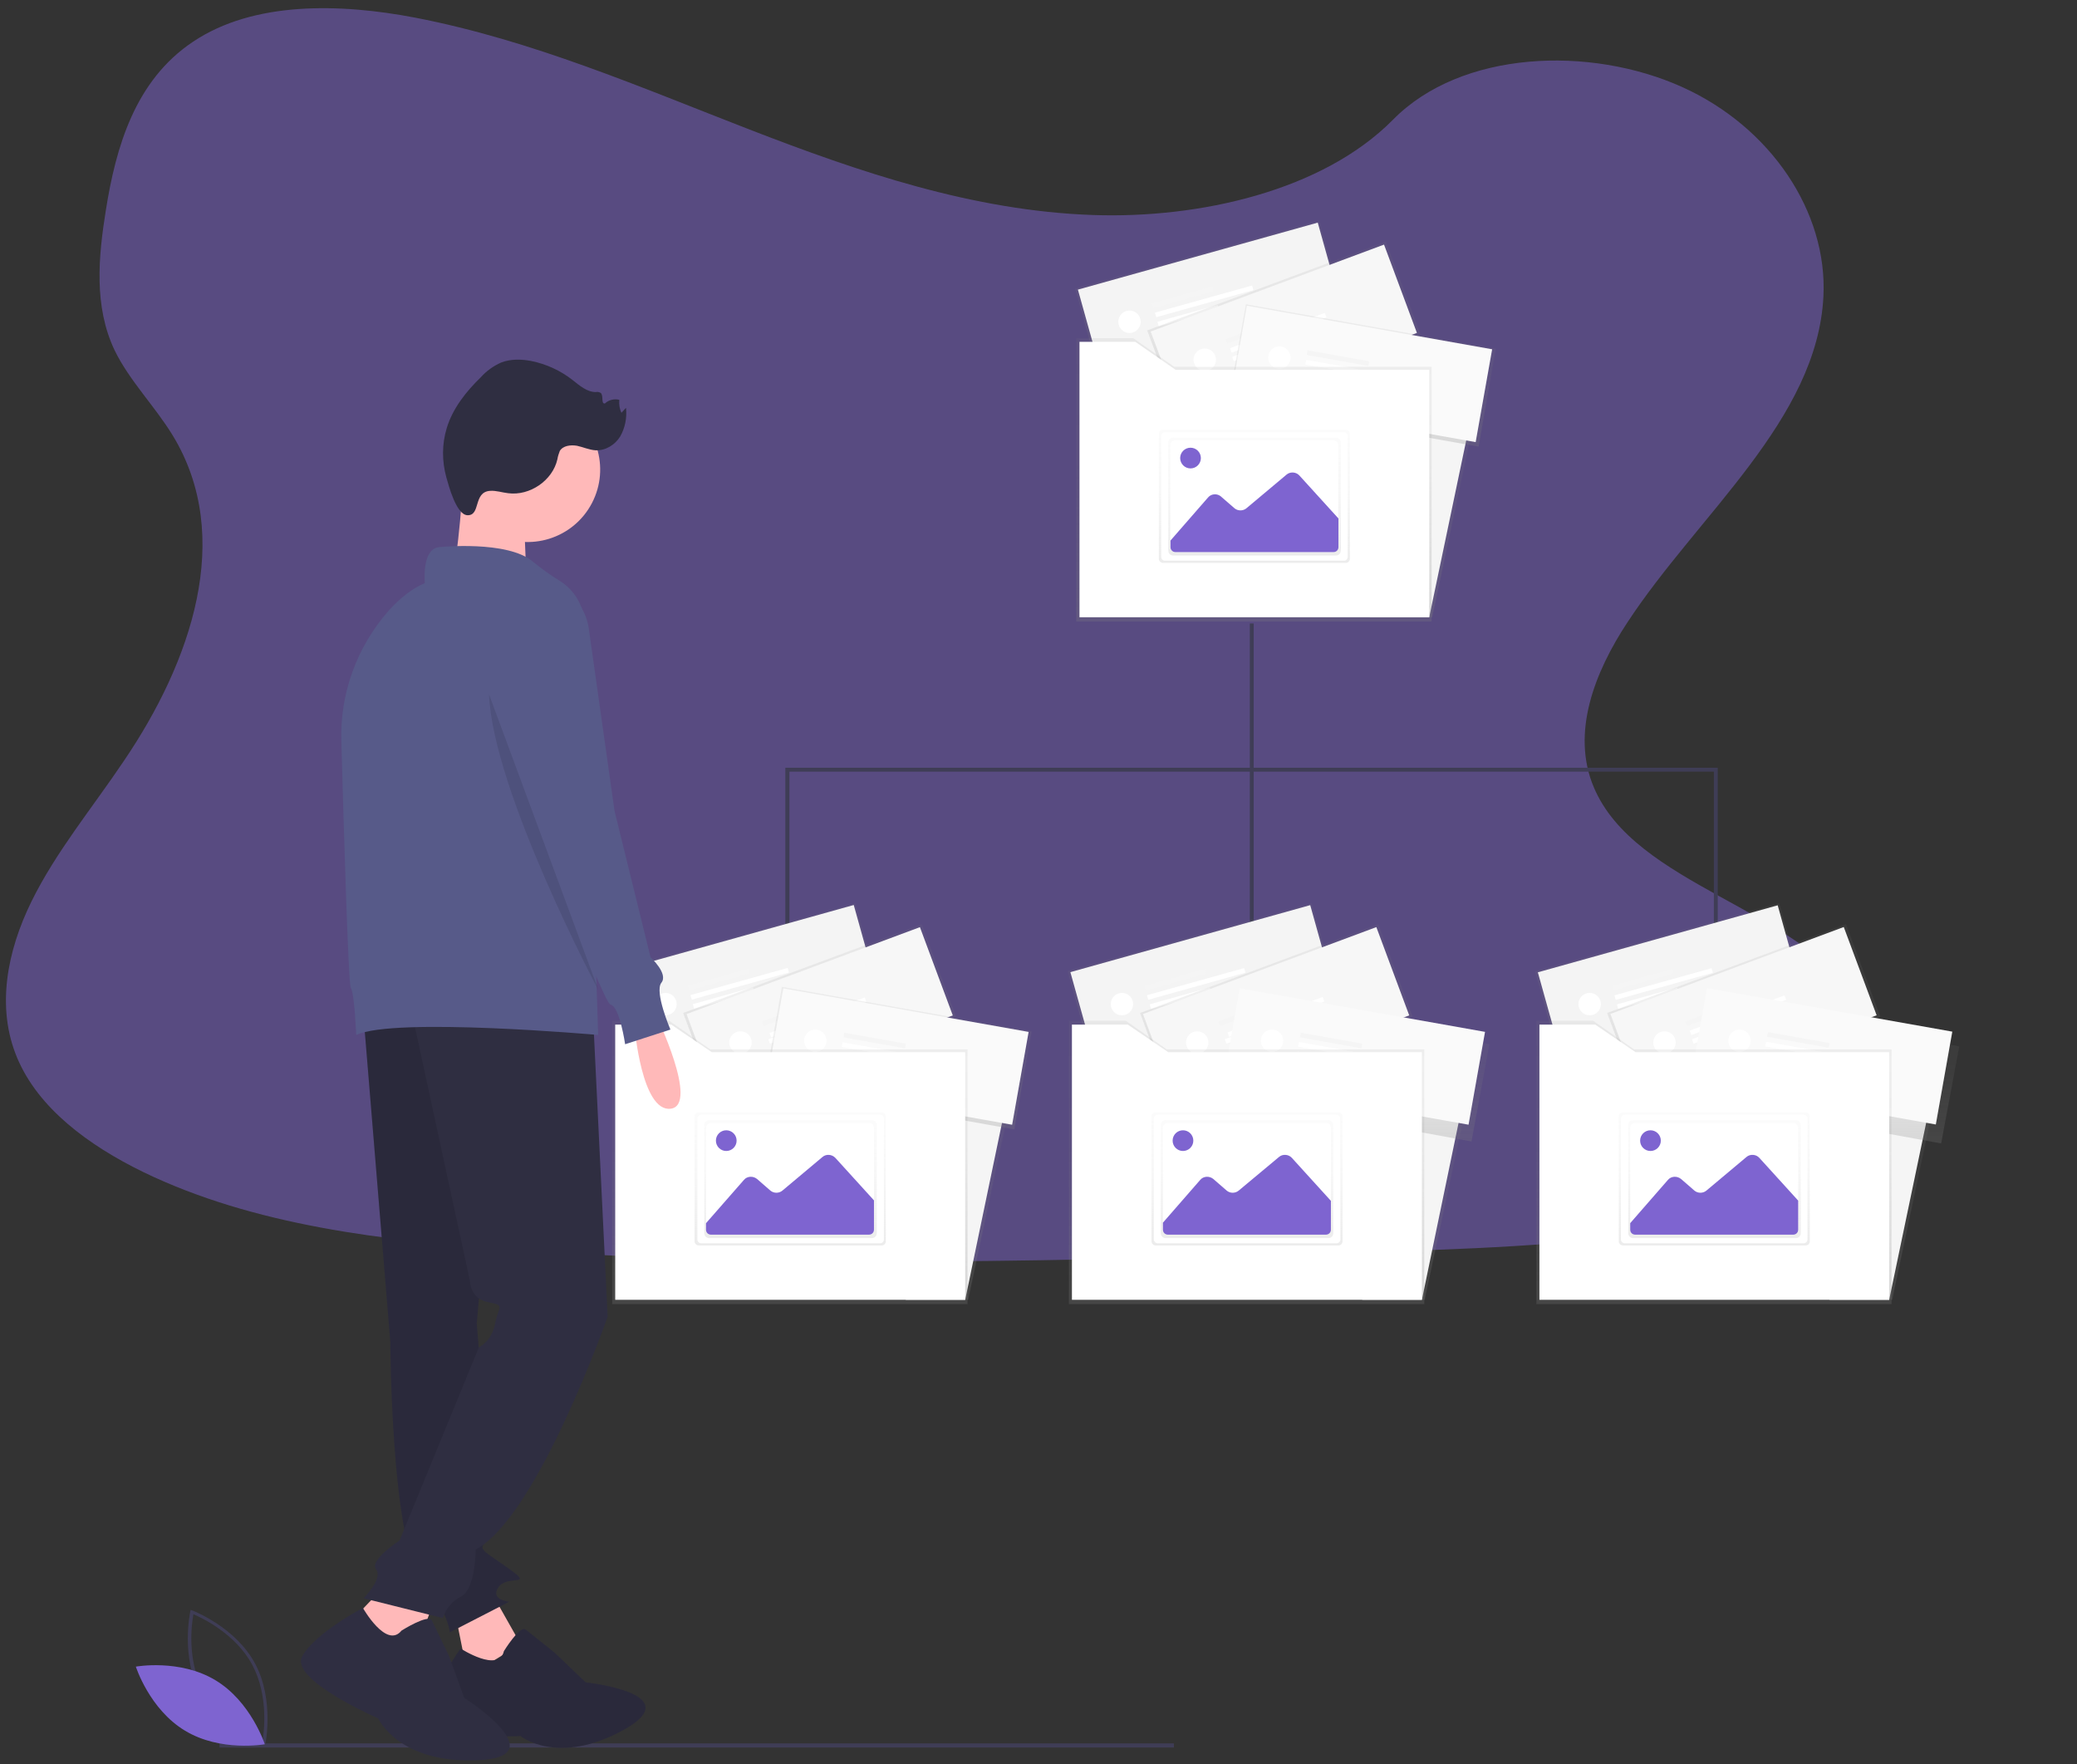 <?xml version="1.0" encoding="utf-8"?>
<!-- Generator: Adobe Illustrator 23.0.6, SVG Export Plug-In . SVG Version: 6.00 Build 0)  -->
<svg version="1.1" id="b7479f35-b76c-414d-9259-8a40bcbac55e"
	 xmlns="http://www.w3.org/2000/svg" xmlns:xlink="http://www.w3.org/1999/xlink" x="0px" y="0px" viewBox="0 0 963.2 818.1"
	 style="enable-background:new 0 0 963.2 818.1;" xml:space="preserve">
<rect x="0" y="0" width="963.2" height="818.1" fill="#333333" stroke="none"/>
<style type="text/css">
	.st0{opacity:0.5;fill:#7E64D0;enable-background:new    ;}
	.st1{fill:#3F3D56;}
	.st2{fill:url(#SVGID_1_);}
	.st3{fill:#F5F5F5;}
	.st4{fill:url(#SVGID_2_);}
	.st5{fill:#F4F4F4;}
	.st6{fill:#FFFFFF;}
	.st7{fill:url(#SVGID_3_);}
	.st8{fill:#F7F7F7;}
	.st9{fill:url(#SVGID_4_);}
	.st10{fill:#FAFAFA;}
	.st11{fill:url(#SVGID_5_);}
	.st12{fill:url(#SVGID_6_);}
	.st13{fill:url(#SVGID_7_);}
	.st14{clip-path:url(#SVGID_9_);}
	.st15{fill:#7E64D0;}
	.st16{fill:#FFB9B9;}
	.st17{fill:#2F2E41;}
	.st18{opacity:0.1;enable-background:new    ;}
	.st19{fill:#575A89;}
	.st20{fill:url(#SVGID_10_);}
	.st21{fill:url(#SVGID_11_);}
	.st22{fill:url(#SVGID_12_);}
	.st23{fill:url(#SVGID_13_);}
	.st24{fill:url(#SVGID_14_);}
	.st25{fill:url(#SVGID_15_);}
	.st26{fill:url(#SVGID_16_);}
	.st27{clip-path:url(#SVGID_18_);}
	.st28{fill:url(#SVGID_19_);}
	.st29{fill:url(#SVGID_20_);}
	.st30{fill:url(#SVGID_21_);}
	.st31{fill:url(#SVGID_22_);}
	.st32{fill:url(#SVGID_23_);}
	.st33{fill:url(#SVGID_24_);}
	.st34{fill:url(#SVGID_25_);}
	.st35{clip-path:url(#SVGID_27_);}
	.st36{fill:url(#SVGID_28_);}
	.st37{fill:url(#SVGID_29_);}
	.st38{fill:url(#SVGID_30_);}
	.st39{fill:url(#SVGID_31_);}
	.st40{fill:url(#SVGID_32_);}
	.st41{fill:url(#SVGID_33_);}
	.st42{fill:url(#SVGID_34_);}
	.st43{clip-path:url(#SVGID_36_);}
	.st44{fill:#E6E6E6;}
</style>
<title>content</title>
<path class="st0" d="M506.9,99.7c-55.7-1.9-108.6-20-159.2-39.6S246.9,18.7,192.6,8.2c-34.9-6.7-74.9-7.7-103,11.1
	c-27.1,18-35.9,49.2-40.5,78.1c-3.5,21.8-5.6,44.6,4,64.9c6.8,14.1,18.7,26,27,39.6c28.7,47.1,8.5,105.1-22.7,151
	C42.9,374.5,25.9,395,14.6,418C3.3,441-1.9,467.2,8,490.6c9.8,23.3,33.1,40.5,58.3,52.8c51.4,24.9,111.7,31.9,170.8,36.1
	c130.6,9,261.8,5,392.6,1.2c48.4-1.4,97-2.9,144.7-10.4c26.5-4.1,53.8-10.7,73-26.8c24.4-20.3,30.4-54.5,14-79.8
	C834,421.2,758.2,410.5,739.1,365c-10.6-25.1,0.3-53.2,15.6-76.4c32.8-50,88-93.9,90.9-151.1c2-39.3-24.5-78.6-65.4-97.1
	c-43-19.4-102.6-17-134.2,15.1C613.3,88.6,556,101.4,506.9,99.7z"/>
<polygon class="st1" points="796.6,444.4 794.8,444.4 794.8,357.8 366.1,357.8 366.1,444.4 364.2,444.4 364.2,356 796.6,356 "/>
<linearGradient id="SVGID_1_" gradientUnits="userSpaceOnUse" x1="447.112" y1="487.211" x2="447.112" y2="601.979" gradientTransform="matrix(1 0 0 -1 0 1089.894)">
	<stop  offset="0" style="stop-color:#808080;stop-opacity:0.25"/>
	<stop  offset="0.54" style="stop-color:#808080;stop-opacity:0.12"/>
	<stop  offset="1" style="stop-color:#808080;stop-opacity:0.1"/>
</linearGradient>
<polygon class="st2" points="449,602.7 420.8,602.7 420.8,487.9 473.5,487.9 "/>
<polygon class="st3" points="447.6,602.7 420,602.7 420,487.9 471.5,487.9 "/>
<linearGradient id="SVGID_2_" gradientUnits="userSpaceOnUse" x1="524.425" y1="487.695" x2="535.585" y2="560.603" gradientTransform="matrix(1.008 -0.147 -0.149 -1.017 -109.679 1067.047)">
	<stop  offset="0" style="stop-color:#808080;stop-opacity:0.25"/>
	<stop  offset="0.54" style="stop-color:#808080;stop-opacity:0.12"/>
	<stop  offset="1" style="stop-color:#808080;stop-opacity:0.1"/>
</linearGradient>
<polygon class="st4" points="283.4,450.4 396.6,418.8 408.8,462.3 295.5,493.9 "/>
<rect x="288.6" y="434.3" transform="matrix(0.963 -0.269 0.269 0.963 -110.055 110.111)" class="st5" width="115.5" height="43.7"/>
<rect x="318.9" y="453.1" transform="matrix(0.963 -0.269 0.269 0.963 -109.989 106.563)" class="st3" width="29" height="2.2"/>
<rect x="321.2" y="461.6" transform="matrix(0.963 -0.269 0.269 0.963 -112.21 107.503)" class="st6" width="29" height="2.2"/>
<rect x="319.8" y="455" transform="matrix(0.963 -0.269 0.269 0.963 -110.144 109.266)" class="st6" width="46.8" height="2.2"/>
<circle class="st6" cx="308.6" cy="465.6" r="5.2"/>
<linearGradient id="SVGID_3_" gradientUnits="userSpaceOnUse" x1="613.023" y1="474.4" x2="613.023" y2="558.511" gradientTransform="matrix(1.003 4.084946e-05 4.084946e-05 -1.003 -234.779 987.782)">
	<stop  offset="0" style="stop-color:#808080;stop-opacity:0.25"/>
	<stop  offset="0.54" style="stop-color:#808080;stop-opacity:0.12"/>
	<stop  offset="1" style="stop-color:#808080;stop-opacity:0.1"/>
</linearGradient>
<polygon class="st7" points="316.8,469.7 427.5,428.5 443.4,471.4 332.9,512.6 "/>
<rect x="322.4" y="448.8" transform="matrix(0.937 -0.349 0.349 0.937 -140.335 162.212)" class="st8" width="115.5" height="43.7"/>
<rect x="352.8" y="468.7" transform="matrix(0.937 -0.349 0.349 0.937 -140.828 157.658)" class="st3" width="29" height="2.2"/>
<rect x="355.8" y="476.9" transform="matrix(0.937 -0.349 0.349 0.937 -143.52 159.23)" class="st6" width="29" height="2.2"/>
<rect x="355.8" y="470.8" transform="matrix(0.937 -0.349 0.349 0.937 -140.807 161.99)" class="st6" width="47.1" height="2.2"/>
<circle class="st6" cx="343.4" cy="483.4" r="5.2"/>
<linearGradient id="SVGID_4_" gradientUnits="userSpaceOnUse" x1="682.013" y1="464.228" x2="686.203" y2="528.367" gradientTransform="matrix(1.02 -8.235779e-02 -6.725177e-02 -1.048 -248.088 1067.097)">
	<stop  offset="0" style="stop-color:#808080;stop-opacity:0.25"/>
	<stop  offset="0.54" style="stop-color:#808080;stop-opacity:0.12"/>
	<stop  offset="1" style="stop-color:#808080;stop-opacity:0.1"/>
</linearGradient>
<polygon class="st9" points="354.6,503 362.6,457.6 478.5,478.2 470.4,523.7 "/>
<rect x="394.4" y="432.6" transform="matrix(0.175 -0.985 0.985 0.175 -139.525 814.1)" class="st10" width="43.7" height="115.5"/>
<rect x="404.5" y="468.4" transform="matrix(0.175 -0.985 0.985 0.175 -140.988 797.496)" class="st3" width="2.2" height="29"/>
<rect x="402.4" y="481.8" transform="matrix(0.181 -0.984 0.984 0.181 -157.504 803.392)" class="st6" width="2.2" height="28.9"/>
<rect x="412.4" y="465.5" transform="matrix(0.175 -0.985 0.985 0.175 -140.332 810.241)" class="st6" width="2.2" height="46.8"/>
<circle class="st6" cx="378.1" cy="482.6" r="5.2"/>
<linearGradient id="SVGID_5_" gradientUnits="userSpaceOnUse" x1="366.301" y1="485.196" x2="366.301" y2="616.59" gradientTransform="matrix(1 0 0 -1 0 1089.894)">
	<stop  offset="0" style="stop-color:#808080;stop-opacity:0.25"/>
	<stop  offset="0.54" style="stop-color:#808080;stop-opacity:0.12"/>
	<stop  offset="1" style="stop-color:#808080;stop-opacity:0.1"/>
</linearGradient>
<polygon class="st11" points="329.4,486.6 310.3,473.3 283.9,473.3 283.9,486.6 283.9,493.2 283.9,604.7 448.7,604.7 448.7,486.6 
	"/>
<polygon class="st6" points="330.1,487.9 311.3,475.1 285.3,475.1 285.3,487.9 285.3,494.3 285.3,602.7 447.6,602.7 447.6,487.9 "/>
<linearGradient id="SVGID_6_" gradientUnits="userSpaceOnUse" x1="601.712" y1="409.952" x2="601.712" y2="471.796" gradientTransform="matrix(1 0 0 -1 -235.26 987.444)">
	<stop  offset="0" style="stop-color:#B3B3B3;stop-opacity:0.25"/>
	<stop  offset="0.54" style="stop-color:#B3B3B3;stop-opacity:0.1"/>
	<stop  offset="1" style="stop-color:#B3B3B3;stop-opacity:5.000000e-02"/>
</linearGradient>
<path class="st12" d="M410.8,575.6c0,1-0.8,1.9-1.9,1.9l0,0H324c-1,0-1.9-0.9-1.9-1.9v-57.9c0-1,0.8-1.9,1.9-1.9h84.8
	c1,0,1.9,0.9,1.9,1.9l0,0"/>
<path class="st6" d="M409.9,574.7c0,1-0.8,1.8-1.8,1.8h-82.9c-1,0-1.8-0.8-1.8-1.8v-56c0-1,0.8-1.8,1.8-1.8h82.9
	c1,0,1.8,0.8,1.8,1.8"/>
<linearGradient id="SVGID_7_" gradientUnits="userSpaceOnUse" x1="366.553" y1="515.76" x2="366.553" y2="570.551" gradientTransform="matrix(1 0 0 -1 0 1089.894)">
	<stop  offset="0" style="stop-color:#B3B3B3;stop-opacity:0.25"/>
	<stop  offset="0.54" style="stop-color:#B3B3B3;stop-opacity:0.1"/>
	<stop  offset="1" style="stop-color:#B3B3B3;stop-opacity:5.000000e-02"/>
</linearGradient>
<path class="st13" d="M328.9,519.4h75.4c1.3,0,2.3,1,2.3,2.3v50.1c0,1.3-1,2.3-2.3,2.3h-75.4c-1.3,0-2.3-1-2.3-2.3v-50.1
	C326.5,520.4,327.6,519.4,328.9,519.4z"/>
<path class="st6" d="M329.8,520.7H403c1.3,0,2.3,1,2.3,2.3v47.2c0,1.3-1,2.3-2.3,2.3h-73.3c-1.3,0-2.3-1-2.3-2.3V523
	C327.5,521.7,328.6,520.7,329.8,520.7z"/>
<g>
	<g>
		<g>
			<g>
				<defs>
					<path id="SVGID_8_" d="M329.8,520.7H403c1.3,0,2.3,1,2.3,2.3v47.2c0,1.3-1,2.3-2.3,2.3h-73.3c-1.3,0-2.3-1-2.3-2.3V523
						C327.5,521.7,328.6,520.7,329.8,520.7z"/>
				</defs>
				<clipPath id="SVGID_9_">
					<use xlink:href="#SVGID_8_"  style="overflow:visible;"/>
				</clipPath>
				<g class="st14">
					<path class="st15" d="M323.1,572.1l21.9-25c1.5-1.8,4.3-1.9,6.1-0.4l0,0l6.1,5.3c1.6,1.4,4,1.4,5.6,0.1l18.6-15.6
						c1.7-1.5,4.4-1.3,6,0.4l22.9,25.2c0.6,0.7,1,1.6,1,2.5l0.9,9.9c0.2,2.3-1.5,4.5-4,4.7h-81.9c-2.3,0-4.3-1.8-4.3-4.2l0,0
						C322,574,322.4,572.9,323.1,572.1z"/>
				</g>
			</g>
		</g>
	</g>
</g>
<circle class="st15" cx="336.8" cy="528.9" r="4.8"/>
<rect x="579.6" y="289.1" class="st1" width="1.8" height="155.3"/>
<rect x="101.8" y="808.4" class="st1" width="442.6" height="1.9"/>
<path class="st16" d="M304.2,470.6c0,0,20.2,41.9,6.8,43.5c-13.4,1.6-16.7-37.7-16.7-37.7L304.2,470.6z"/>
<polygon class="st16" points="228,738.6 241.4,762.3 217,777.4 211.4,749.5 "/>
<path class="st17" d="M233.7,765.6c0,0,7.4-12,10-10c2.6,1.9,13.6,10.8,13.6,10.8l14.3,13.7c0,0,48.3,5.1,17.5,22.1
	c-30.6,16.8-47.7,2.8-47.7,2.8s-42.9,2.2-42.3-9.7c0.7-12,14.5-30.9,14.5-30.9S231.3,775.9,233.7,765.6z"/>
<path class="st18" d="M233.7,765.6c0,0,7.4-12,10-10c2.6,1.9,13.6,10.8,13.6,10.8l14.3,13.7c0,0,48.3,5.1,17.5,22.1
	c-30.6,16.8-47.7,2.8-47.7,2.8s-42.9,2.2-42.3-9.7c0.7-12,14.5-30.9,14.5-30.9S231.3,775.9,233.7,765.6z"/>
<path class="st17" d="M168.5,470.2L181,622.1c0,0,0.4,90.9,13.8,108.4c13.4,17.5,13.8,26.4,13.8,26.4l27.6-14.2c0,0-9.2-0.8-5-6.8
	c4.2-5.8,16.7,0,5-8.4c-11.8-8.4-14.2-8.7-11.4-12.3c1.8-2.3,3-5,3.8-7.9l-7.5-93.7l14.2-163.2L168.5,470.2z"/>
<path class="st18" d="M168.5,470.2L181,622.1c0,0,0.4,90.9,13.8,108.4c13.4,17.5,13.8,26.4,13.8,26.4l27.6-14.2c0,0-9.2-0.8-5-6.8
	c4.2-5.8,16.7,0,5-8.4c-11.8-8.4-14.2-8.7-11.4-12.3c1.8-2.3,3-5,3.8-7.9l-7.5-93.7l14.2-163.2L168.5,470.2z"/>
<polygon class="st16" points="202.8,738.6 191.1,769.5 157.7,757.1 178.6,735.2 "/>
<path class="st17" d="M186.2,756.1c0,0,12.5-7.9,14.1-4.7c1.5,3.1,7.9,16.4,7.9,16.4l7.1,19.5c0,0,43,27.4,6.2,28.9
	c-36.8,1.6-46.1-19.4-46.1-19.4s-41.5-18-35.2-28.9c6.3-11,28.1-22.3,28.1-22.3S179.2,764.8,186.2,756.1z"/>
<path class="st17" d="M275,470.6l6.8,139.9c0,0-32.6,92.9-61.2,108c0,0,0,18.4-6.8,21.8c-4,2-7.1,5.7-8.4,10l-36.8-9.2
	c0,0,9.2-9.2,5.8-13.4c-3.3-4.2,10.9-13.4,10.9-13.4l36.8-89.6c0,0,5.8-2.5,7.5-10.9c1.6-8.4,5-8.4-3.3-10c-8.4-1.6-8.4-10-8.4-10
	l-27.6-127.4L275,470.6z"/>
<ellipse transform="matrix(0.464 -0.886 0.886 0.464 -61.791 333.47)" class="st16" cx="244.7" cy="217.8" rx="33.6" ry="33.6"/>
<path class="st16" d="M215,219.8c0,0-2.5,42.7-5.8,47c-3.3,4.2,35.2,3.3,35.2,3.3s-2.5-36,0-39.4C246.8,227.4,215,219.8,215,219.8z"
	/>
<path class="st19" d="M203.7,253.7c0,0,31.8-3.3,43.5,6.8c3.8,3.1,7.8,6,12,8.6c7.2,4.3,11.7,12,12,20.4l6.2,190.4
	c0,0-94.6-8.4-112.2,0c0,0-0.8-19.2-2.5-21.8c-1.2-1.8-3.3-75-4.4-114.3c-0.7-22.3,7.2-43.9,22-60.7c5.1-5.6,10.8-10.3,16.7-12.7
	C197.1,270.6,195.3,254.5,203.7,253.7z"/>
<path class="st19" d="M254.8,270.6L254.8,270.6c9.6,2.5,16.7,10.7,18.2,20.5l12,85l16.7,67.8c0,0,8.4,7.6,5,11.8
	c-3.3,4.2,4.2,21.7,4.2,21.7l-21,6.8c0,0-2.5-17.5-6.8-18.4c-3.7-0.7-44.8-110.8-54.8-137.3l-2.1-5.7
	C226.4,322.4,228,266.3,254.8,270.6z"/>
<path class="st18" d="M226.8,322l50.7,137C277.4,459.1,228.4,366.4,226.8,322z"/>
<path class="st17" d="M227.3,227.6c2.8-0.2,5.6,0.8,8.4,1.1c10,1.3,20.6-5.9,22.8-15.8c0.2-1.3,0.6-2.5,1.1-3.8
	c1.5-2.5,5.1-2.9,8-2.4c2.8,0.6,5.6,1.9,8.6,2.1c4.6,0.2,9-2.5,11.4-6.4c2.3-4,3.2-8.7,2.7-13.3l-2.1,2.3c-0.9-1.8-1.2-4-1-6
	c-2.3-0.6-4.9,0-6.7,1.7c-1.9,0.2-0.5-3.6-1.9-4.9c-0.7-0.4-1.5-0.6-2.3-0.4c-4.1,0-7.5-3-10.8-5.6c-5.6-4.4-12.2-7.4-19.1-8.8
	c-4.6-0.9-9.6-1-14,0.7c-3.6,1.6-6.8,3.9-9.4,6.8c-6.9,6.7-13,14.4-15.8,23.5c-2.3,7.5-2.3,15.4-0.2,23c1.1,3.9,4.6,17.2,9.7,17.5
	C223.1,239.2,219.3,228.1,227.3,227.6z"/>
<path class="st1" d="M122.8,810.1l-0.9-0.3c-0.2-0.1-19.9-7.6-29-24.6c-9.2-17-4.7-37.6-4.7-37.8l0.2-0.9l0.9,0.3
	c0.2,0.1,19.9,7.6,29,24.6s4.7,37.6,4.7,37.8L122.8,810.1z M94.4,784.2c7.8,14.4,23.3,21.9,27.3,23.5c0.7-4.2,3-21.3-4.7-35.7
	s-23.3-21.8-27.3-23.5C88.9,752.8,86.5,769.7,94.4,784.2z"/>
<path class="st15" d="M99.9,779.1c16.5,9.9,22.9,29.7,22.9,29.7s-20.5,3.7-37-6.3C69.3,792.6,63,772.8,63,772.8
	S83.3,769.1,99.9,779.1z"/>
<linearGradient id="SVGID_10_" gradientUnits="userSpaceOnUse" x1="662.29" y1="803.706" x2="662.29" y2="918.373" gradientTransform="matrix(1 0 0 -1 0 1089.894)">
	<stop  offset="0" style="stop-color:#808080;stop-opacity:0.25"/>
	<stop  offset="0.54" style="stop-color:#808080;stop-opacity:0.12"/>
	<stop  offset="1" style="stop-color:#808080;stop-opacity:0.1"/>
</linearGradient>
<polygon class="st20" points="664.2,286.2 636,286.2 636,171.5 688.6,171.5 "/>
<polygon class="st3" points="662.8,286.2 635.2,286.2 635.2,171.5 686.8,171.5 "/>
<linearGradient id="SVGID_11_" gradientUnits="userSpaceOnUse" x1="778.594" y1="762.144" x2="789.754" y2="835.052" gradientTransform="matrix(1.008 -0.147 -0.149 -1.017 -109.675 1067.036)">
	<stop  offset="0" style="stop-color:#808080;stop-opacity:0.25"/>
	<stop  offset="0.54" style="stop-color:#808080;stop-opacity:0.12"/>
	<stop  offset="1" style="stop-color:#808080;stop-opacity:0.1"/>
</linearGradient>
<polygon class="st21" points="498.6,133.8 611.7,102.3 623.9,145.7 510.7,177.4 "/>
<rect x="503.7" y="117.8" transform="matrix(0.963 -0.269 0.269 0.963 -16.876 156.352)" class="st5" width="115.5" height="43.7"/>
<rect x="534.1" y="136.6" transform="matrix(0.963 -0.269 0.269 0.963 -16.806 152.833)" class="st3" width="29" height="2.2"/>
<rect x="536.6" y="145.1" transform="matrix(0.963 -0.269 0.269 0.963 -19.023 153.8)" class="st6" width="29" height="2.2"/>
<rect x="535.1" y="138.5" transform="matrix(0.963 -0.269 0.269 0.963 -16.96 155.536)" class="st6" width="46.8" height="2.2"/>
<circle class="st6" cx="523.8" cy="149.2" r="5.2"/>
<linearGradient id="SVGID_12_" gradientUnits="userSpaceOnUse" x1="827.602" y1="790.909" x2="827.602" y2="875.019" gradientTransform="matrix(1.003 4.084946e-05 4.084946e-05 -1.003 -234.786 987.779)">
	<stop  offset="0" style="stop-color:#808080;stop-opacity:0.25"/>
	<stop  offset="0.54" style="stop-color:#808080;stop-opacity:0.12"/>
	<stop  offset="1" style="stop-color:#808080;stop-opacity:0.1"/>
</linearGradient>
<polygon class="st22" points="532,153.2 642.7,112 658.7,154.8 548,196 "/>
<rect x="537.7" y="132.3" transform="matrix(0.937 -0.349 0.349 0.937 -16.384 217.418)" class="st8" width="115.5" height="43.7"/>
<rect x="567.9" y="152.2" transform="matrix(0.937 -0.349 0.349 0.937 -16.886 212.825)" class="st3" width="29" height="2.2"/>
<rect x="571" y="160.4" transform="matrix(0.937 -0.349 0.349 0.937 -19.57 214.436)" class="st6" width="29" height="2.2"/>
<rect x="569.4" y="153.3" transform="matrix(0.937 -0.349 0.349 0.937 -16.613 216.537)" class="st6" width="46.9" height="2.2"/>
<circle class="st6" cx="558.7" cy="166.8" r="5.2"/>
<linearGradient id="SVGID_13_" gradientUnits="userSpaceOnUse" x1="911.634" y1="748.286" x2="915.818" y2="812.33" gradientTransform="matrix(1.02 -8.235779e-02 -6.725177e-02 -1.048 -248.089 1067.106)">
	<stop  offset="0" style="stop-color:#808080;stop-opacity:0.25"/>
	<stop  offset="0.54" style="stop-color:#808080;stop-opacity:0.12"/>
	<stop  offset="1" style="stop-color:#808080;stop-opacity:0.1"/>
</linearGradient>
<polygon class="st23" points="569.7,186.4 577.8,141.1 693.7,161.7 685.7,207.1 "/>
<rect x="609.5" y="116" transform="matrix(0.175 -0.985 0.985 0.175 349.643 764.849)" class="st10" width="43.7" height="115.5"/>
<rect x="619.5" y="151.9" transform="matrix(0.175 -0.985 0.985 0.175 347.977 748.234)" class="st3" width="2.2" height="29"/>
<rect x="618.1" y="160.7" transform="matrix(0.175 -0.985 0.985 0.175 338.079 754.066)" class="st6" width="2.2" height="29"/>
<rect x="627.6" y="149" transform="matrix(0.175 -0.985 0.985 0.175 348.763 761.153)" class="st6" width="2.2" height="46.8"/>
<ellipse transform="matrix(0.175 -0.985 0.985 0.175 325.752 721.234)" class="st6" cx="593.4" cy="166.2" rx="5.2" ry="5.2"/>
<linearGradient id="SVGID_14_" gradientUnits="userSpaceOnUse" x1="581.479" y1="801.69" x2="581.479" y2="933.085" gradientTransform="matrix(1 0 0 -1 0 1089.894)">
	<stop  offset="0" style="stop-color:#808080;stop-opacity:0.25"/>
	<stop  offset="0.54" style="stop-color:#808080;stop-opacity:0.12"/>
	<stop  offset="1" style="stop-color:#808080;stop-opacity:0.1"/>
</linearGradient>
<polygon class="st24" points="544.6,170.1 525.5,156.8 499.1,156.8 499.1,170.1 499.1,176.7 499.1,288.2 663.9,288.2 663.9,170.1 
	"/>
<polygon class="st6" points="545.2,171.5 526.5,158.5 500.6,158.5 500.6,171.5 500.6,177.9 500.6,286.2 662.8,286.2 662.8,171.5 "/>
<linearGradient id="SVGID_15_" gradientUnits="userSpaceOnUse" x1="816.94" y1="726.446" x2="816.94" y2="788.29" gradientTransform="matrix(1 0 0 -1 -235.26 987.444)">
	<stop  offset="0" style="stop-color:#B3B3B3;stop-opacity:0.25"/>
	<stop  offset="0.54" style="stop-color:#B3B3B3;stop-opacity:0.1"/>
	<stop  offset="1" style="stop-color:#B3B3B3;stop-opacity:5.000000e-02"/>
</linearGradient>
<path class="st25" d="M626,259.1c0,1-0.8,1.9-1.9,1.9l0,0h-84.8c-1,0-1.9-0.9-1.9-1.9v-57.9c0-1,0.8-1.9,1.9-1.9l0,0h84.8
	c1,0,1.9,0.8,1.9,1.9l0,0"/>
<path class="st6" d="M625,258.2c0,1-0.8,1.8-1.8,1.8h-82.9c-1,0-1.8-0.8-1.8-1.8v-56c0-1,0.8-1.8,1.8-1.8l0,0h82.9
	c1,0,1.8,0.8,1.8,1.8l0,0"/>
<linearGradient id="SVGID_16_" gradientUnits="userSpaceOnUse" x1="581.778" y1="832.322" x2="581.778" y2="887.113" gradientTransform="matrix(1 0 0 -1 0 1089.894)">
	<stop  offset="0" style="stop-color:#B3B3B3;stop-opacity:0.25"/>
	<stop  offset="0.54" style="stop-color:#B3B3B3;stop-opacity:0.1"/>
	<stop  offset="1" style="stop-color:#B3B3B3;stop-opacity:5.000000e-02"/>
</linearGradient>
<path class="st26" d="M544.1,202.9h75.4c1.3,0,2.3,1,2.3,2.3v50.1c0,1.3-1,2.3-2.3,2.3h-75.4c-1.3,0-2.3-1-2.3-2.3v-50.1
	C541.7,203.9,542.8,202.9,544.1,202.9z"/>
<path class="st6" d="M545,204.2h73.3c1.3,0,2.3,1,2.3,2.3v47.2c0,1.3-1,2.3-2.3,2.3H545c-1.3,0-2.3-1-2.3-2.3v-47.2
	C542.6,205.2,543.8,204.2,545,204.2z"/>
<g>
	<g>
		<g>
			<g>
				<defs>
					<path id="SVGID_17_" d="M545.1,204.2h73.3c1.3,0,2.3,1,2.3,2.3v47.2c0,1.3-1,2.3-2.3,2.3h-73.3c-1.3,0-2.3-1-2.3-2.3v-47.2
						C542.6,205.2,543.8,204.2,545.1,204.2z"/>
				</defs>
				<clipPath id="SVGID_18_">
					<use xlink:href="#SVGID_17_"  style="overflow:visible;"/>
				</clipPath>
				<g class="st27">
					<path class="st15" d="M538.4,255.7l21.8-25c1.5-1.8,4.2-2,6-0.5c0,0,0.1,0,0.1,0.1l0,0l6.1,5.3c1.6,1.4,4,1.4,5.6,0.1
						l18.6-15.6c1.7-1.5,4.5-1.3,6,0.4l22.9,25.2c0.6,0.7,1,1.6,1,2.5l0.9,9.9c0.2,2.3-1.5,4.5-4,4.7h-82c-2.3,0-4.2-1.8-4.3-4.2
						l0,0C537.3,257.5,537.6,256.5,538.4,255.7z"/>
				</g>
			</g>
		</g>
	</g>
</g>
<circle class="st15" cx="552.1" cy="212.4" r="4.8"/>
<linearGradient id="SVGID_19_" gradientUnits="userSpaceOnUse" x1="875.604" y1="487.211" x2="875.604" y2="601.979" gradientTransform="matrix(1 0 0 -1 0 1089.894)">
	<stop  offset="0" style="stop-color:#808080;stop-opacity:0.25"/>
	<stop  offset="0.54" style="stop-color:#808080;stop-opacity:0.12"/>
	<stop  offset="1" style="stop-color:#808080;stop-opacity:0.1"/>
</linearGradient>
<polygon class="st28" points="877.5,602.7 849.3,602.7 849.3,487.9 901.9,487.9 "/>
<polygon class="st3" points="876.1,602.7 848.4,602.7 848.4,487.9 900.1,487.9 "/>
<linearGradient id="SVGID_20_" gradientUnits="userSpaceOnUse" x1="940.696" y1="427.654" x2="951.845" y2="500.551" gradientTransform="matrix(1.008 -0.147 -0.149 -1.017 -109.679 1067.047)">
	<stop  offset="0" style="stop-color:#808080;stop-opacity:0.25"/>
	<stop  offset="0.54" style="stop-color:#808080;stop-opacity:0.12"/>
	<stop  offset="1" style="stop-color:#808080;stop-opacity:0.1"/>
</linearGradient>
<polygon class="st29" points="711.9,450.4 825.1,418.8 837.2,462.3 724.1,493.9 "/>
<rect x="717.1" y="434.3" transform="matrix(0.963 -0.269 0.269 0.963 -94.224 225.518)" class="st5" width="115.5" height="43.7"/>
<rect x="747.5" y="453" transform="matrix(0.963 -0.269 0.269 0.963 -94.129 221.966)" class="st3" width="29" height="2.2"/>
<rect x="749.8" y="461.6" transform="matrix(0.963 -0.269 0.269 0.963 -96.379 222.91)" class="st6" width="29" height="2.2"/>
<rect x="748.3" y="455" transform="matrix(0.963 -0.269 0.269 0.963 -94.316 224.646)" class="st6" width="46.8" height="2.2"/>
<circle class="st6" cx="737.2" cy="465.6" r="5.2"/>
<linearGradient id="SVGID_21_" gradientUnits="userSpaceOnUse" x1="1040.283" y1="474.4" x2="1040.283" y2="558.511" gradientTransform="matrix(1.003 4.084946e-05 4.084946e-05 -1.003 -234.778 987.783)">
	<stop  offset="0" style="stop-color:#808080;stop-opacity:0.25"/>
	<stop  offset="0.54" style="stop-color:#808080;stop-opacity:0.12"/>
	<stop  offset="1" style="stop-color:#808080;stop-opacity:0.1"/>
</linearGradient>
<polygon class="st30" points="745.3,469.7 856.1,428.5 872,471.4 761.3,512.6 "/>
<rect x="750.9" y="448.8" transform="matrix(0.937 -0.349 0.349 0.937 -113.411 311.695)" class="st8" width="115.5" height="43.7"/>
<rect x="781.2" y="468.7" transform="matrix(0.937 -0.349 0.349 0.937 -113.904 307.141)" class="st3" width="29" height="2.2"/>
<rect x="784.2" y="476.9" transform="matrix(0.937 -0.349 0.349 0.937 -116.597 308.713)" class="st6" width="29" height="2.2"/>
<rect x="782.6" y="469.8" transform="matrix(0.937 -0.349 0.349 0.937 -113.641 310.815)" class="st6" width="46.9" height="2.2"/>
<circle class="st6" cx="771.9" cy="483.4" r="5.2"/>
<linearGradient id="SVGID_22_" gradientUnits="userSpaceOnUse" x1="1099.748" y1="432.637" x2="1103.931" y2="496.678" gradientTransform="matrix(1.017 -7.659999e-02 -6.140000e-02 -1.045 -245.355 1066.848)">
	<stop  offset="0" style="stop-color:#808080;stop-opacity:0.25"/>
	<stop  offset="0.54" style="stop-color:#808080;stop-opacity:0.12"/>
	<stop  offset="1" style="stop-color:#808080;stop-opacity:0.1"/>
</linearGradient>
<polygon class="st31" points="784.8,509.1 793.2,464 908.6,485.2 900.2,530.2 "/>
<rect x="822.9" y="432.7" transform="matrix(0.175 -0.985 0.985 0.175 213.743 1236.031)" class="st10" width="43.7" height="115.5"/>
<rect x="833" y="468.3" transform="matrix(0.175 -0.985 0.985 0.175 212.406 1219.295)" class="st3" width="2.2" height="29"/>
<rect x="831.4" y="477.2" transform="matrix(0.175 -0.985 0.985 0.175 202.418 1225.115)" class="st6" width="2.2" height="29"/>
<rect x="840.8" y="465.4" transform="matrix(0.175 -0.985 0.985 0.175 213.034 1231.959)" class="st6" width="2.2" height="46.8"/>
<ellipse class="st6" cx="806.7" cy="482.6" rx="5.2" ry="5.2"/>
<linearGradient id="SVGID_23_" gradientUnits="userSpaceOnUse" x1="794.843" y1="485.196" x2="794.843" y2="616.59" gradientTransform="matrix(1 0 0 -1 0 1089.894)">
	<stop  offset="0" style="stop-color:#808080;stop-opacity:0.25"/>
	<stop  offset="0.54" style="stop-color:#808080;stop-opacity:0.12"/>
	<stop  offset="1" style="stop-color:#808080;stop-opacity:0.1"/>
</linearGradient>
<polygon class="st32" points="757.8,486.6 738.8,473.3 712.5,473.3 712.5,486.6 712.5,493.2 712.5,604.7 877.2,604.7 877.2,486.6 
	"/>
<polygon class="st6" points="758.5,487.9 739.8,475.1 713.9,475.1 713.9,487.9 713.9,494.3 713.9,602.7 876.1,602.7 876.1,487.9 "/>
<linearGradient id="SVGID_24_" gradientUnits="userSpaceOnUse" x1="1030.254" y1="409.952" x2="1030.254" y2="471.796" gradientTransform="matrix(1 0 0 -1 -235.26 987.444)">
	<stop  offset="0" style="stop-color:#B3B3B3;stop-opacity:0.25"/>
	<stop  offset="0.54" style="stop-color:#B3B3B3;stop-opacity:0.1"/>
	<stop  offset="1" style="stop-color:#B3B3B3;stop-opacity:5.000000e-02"/>
</linearGradient>
<path class="st33" d="M839.3,575.6c0,1-0.8,1.9-1.9,1.9h-84.8c-1,0-1.9-0.9-1.9-1.9l0,0v-57.9c0-1,0.8-1.9,1.9-1.9l0,0h84.7
	c1,0,1.9,0.9,1.9,1.9"/>
<path class="st6" d="M838.2,574.7c0,1-0.8,1.8-1.8,1.8h-82.9c-1,0-1.8-0.8-1.8-1.8v-56c0-1,0.8-1.8,1.8-1.8h82.9
	c1,0,1.8,0.8,1.8,1.8"/>
<linearGradient id="SVGID_25_" gradientUnits="userSpaceOnUse" x1="795.092" y1="515.76" x2="795.092" y2="570.551" gradientTransform="matrix(1 0 0 -1 0 1089.894)">
	<stop  offset="0" style="stop-color:#B3B3B3;stop-opacity:0.25"/>
	<stop  offset="0.54" style="stop-color:#B3B3B3;stop-opacity:0.1"/>
	<stop  offset="1" style="stop-color:#B3B3B3;stop-opacity:5.000000e-02"/>
</linearGradient>
<path class="st34" d="M757.4,519.4h75.4c1.3,0,2.3,1,2.3,2.3v50.1c0,1.3-1,2.3-2.3,2.3h-75.4c-1.3,0-2.3-1-2.3-2.3v-50.1
	C755,520.4,756.1,519.4,757.4,519.4z"/>
<path class="st6" d="M758.3,520.7h73.3c1.3,0,2.3,1,2.3,2.3v47.2c0,1.3-1,2.3-2.3,2.3h-73.3c-1.3,0-2.3-1-2.3-2.3V523
	C756,521.7,757,520.7,758.3,520.7z"/>
<g>
	<g>
		<g>
			<g>
				<defs>
					<path id="SVGID_26_" d="M758.3,520.7h73.3c1.3,0,2.3,1,2.3,2.3v47.2c0,1.3-1,2.3-2.3,2.3h-73.3c-1.3,0-2.3-1-2.3-2.3V523
						C756,521.7,757,520.7,758.3,520.7z"/>
				</defs>
				<clipPath id="SVGID_27_">
					<use xlink:href="#SVGID_26_"  style="overflow:visible;"/>
				</clipPath>
				<g class="st35">
					<path class="st15" d="M751.7,572.1l21.8-25c1.5-1.8,4.3-1.9,6.1-0.4l0,0l6.1,5.3c1.6,1.4,4,1.4,5.6,0.1l18.6-15.6
						c1.7-1.5,4.5-1.3,6,0.4l22.9,25.2c0.6,0.7,1,1.6,1,2.5l0.9,9.9c0.2,2.3-1.5,4.5-4,4.7h-82c-2.3,0-4.3-1.8-4.3-4.2l0,0
						C750.6,574,751,572.9,751.7,572.1z"/>
				</g>
			</g>
		</g>
	</g>
</g>
<circle class="st15" cx="765.4" cy="528.9" r="4.8"/>
<linearGradient id="SVGID_28_" gradientUnits="userSpaceOnUse" x1="658.864" y1="487.211" x2="658.864" y2="601.979" gradientTransform="matrix(1 0 0 -1 0 1089.894)">
	<stop  offset="0" style="stop-color:#808080;stop-opacity:0.25"/>
	<stop  offset="0.54" style="stop-color:#808080;stop-opacity:0.12"/>
	<stop  offset="1" style="stop-color:#808080;stop-opacity:0.1"/>
</linearGradient>
<polygon class="st36" points="660.7,602.7 632.5,602.7 632.5,487.9 685.3,487.9 "/>
<polygon class="st3" points="659.4,602.7 631.7,602.7 631.7,487.9 683.2,487.9 "/>
<linearGradient id="SVGID_29_" gradientUnits="userSpaceOnUse" x1="730.114" y1="458.031" x2="741.263" y2="530.928" gradientTransform="matrix(1.008 -0.147 -0.149 -1.017 -109.678 1067.037)">
	<stop  offset="0" style="stop-color:#808080;stop-opacity:0.25"/>
	<stop  offset="0.54" style="stop-color:#808080;stop-opacity:0.12"/>
	<stop  offset="1" style="stop-color:#808080;stop-opacity:0.1"/>
</linearGradient>
<polygon class="st37" points="495.1,450.3 608.3,418.8 620.5,462.3 507.2,493.9 "/>
<rect x="500.3" y="434.3" transform="matrix(0.963 -0.269 0.269 0.963 -102.234 167.122)" class="st5" width="115.5" height="43.7"/>
<rect x="530.7" y="453.1" transform="matrix(0.963 -0.269 0.269 0.963 -102.164 163.601)" class="st3" width="29" height="2.2"/>
<rect x="533.1" y="461.6" transform="matrix(0.963 -0.269 0.269 0.963 -104.382 164.57)" class="st6" width="29" height="2.2"/>
<rect x="531.5" y="455" transform="matrix(0.963 -0.269 0.269 0.963 -102.323 166.277)" class="st6" width="46.8" height="2.2"/>
<circle class="st6" cx="520.3" cy="465.6" r="5.2"/>
<linearGradient id="SVGID_30_" gradientUnits="userSpaceOnUse" x1="824.191" y1="474.4" x2="824.191" y2="558.511" gradientTransform="matrix(1.003 4.084946e-05 4.084946e-05 -1.003 -234.778 987.783)">
	<stop  offset="0" style="stop-color:#808080;stop-opacity:0.25"/>
	<stop  offset="0.54" style="stop-color:#808080;stop-opacity:0.12"/>
	<stop  offset="1" style="stop-color:#808080;stop-opacity:0.1"/>
</linearGradient>
<polygon class="st38" points="528.7,469.7 639.2,428.5 655.1,471.4 544.6,512.6 "/>
<rect x="534.1" y="448.8" transform="matrix(0.937 -0.349 0.349 0.937 -127.032 236.074)" class="st8" width="115.5" height="43.7"/>
<rect x="564.5" y="468.7" transform="matrix(0.937 -0.349 0.349 0.937 -127.525 231.52)" class="st3" width="29" height="2.2"/>
<rect x="567.5" y="476.9" transform="matrix(0.937 -0.349 0.349 0.937 -130.217 233.092)" class="st6" width="29" height="2.2"/>
<rect x="568.2" y="470.6" transform="matrix(0.937 -0.349 0.349 0.937 -127.391 236.086)" class="st6" width="47.1" height="2.2"/>
<circle class="st6" cx="555.2" cy="483.4" r="5.2"/>
<linearGradient id="SVGID_31_" gradientUnits="userSpaceOnUse" x1="888.236" y1="449.174" x2="892.418" y2="513.18" gradientTransform="matrix(1.017 -7.659999e-02 -6.140000e-02 -1.045 -247.031 1067.014)">
	<stop  offset="0" style="stop-color:#808080;stop-opacity:0.25"/>
	<stop  offset="0.54" style="stop-color:#808080;stop-opacity:0.12"/>
	<stop  offset="1" style="stop-color:#808080;stop-opacity:0.1"/>
</linearGradient>
<polygon class="st39" points="567.1,508.2 575.3,463 690.7,484.2 682.4,529.3 "/>
<rect x="606.1" y="432.7" transform="matrix(0.175 -0.985 0.985 0.175 34.984 1022.588)" class="st10" width="43.7" height="115.5"/>
<rect x="616.2" y="468.5" transform="matrix(0.175 -0.985 0.985 0.175 33.522 1005.984)" class="st3" width="2.2" height="29"/>
<rect x="614.6" y="477.1" transform="matrix(0.175 -0.985 0.985 0.175 23.744 1011.527)" class="st6" width="2.2" height="29"/>
<rect x="624.1" y="465.4" transform="matrix(0.175 -0.985 0.985 0.175 34.34 1018.63)" class="st6" width="2.2" height="46.8"/>
<ellipse class="st6" cx="589.9" cy="482.6" rx="5.2" ry="5.2"/>
<linearGradient id="SVGID_32_" gradientUnits="userSpaceOnUse" x1="578.103" y1="485.196" x2="578.103" y2="616.59" gradientTransform="matrix(1 0 0 -1 0 1089.894)">
	<stop  offset="0" style="stop-color:#808080;stop-opacity:0.25"/>
	<stop  offset="0.54" style="stop-color:#808080;stop-opacity:0.12"/>
	<stop  offset="1" style="stop-color:#808080;stop-opacity:0.1"/>
</linearGradient>
<polygon class="st40" points="541.1,486.6 522.1,473.3 495.7,473.3 495.7,486.6 495.7,493.2 495.7,604.7 660.5,604.7 660.5,486.6 
	"/>
<polygon class="st6" points="541.8,487.9 523,475.1 497.1,475.1 497.1,487.9 497.1,494.3 497.1,602.7 659.4,602.7 659.4,487.9 "/>
<linearGradient id="SVGID_33_" gradientUnits="userSpaceOnUse" x1="813.514" y1="409.952" x2="813.514" y2="471.796" gradientTransform="matrix(1 0 0 -1 -235.26 987.444)">
	<stop  offset="0" style="stop-color:#B3B3B3;stop-opacity:0.25"/>
	<stop  offset="0.54" style="stop-color:#B3B3B3;stop-opacity:0.1"/>
	<stop  offset="1" style="stop-color:#B3B3B3;stop-opacity:5.000000e-02"/>
</linearGradient>
<path class="st41" d="M622.6,575.6c0,1-0.8,1.9-1.9,1.9h-84.8c-1,0-1.9-0.9-1.9-1.9v-57.9c0-1,0.8-1.9,1.9-1.9h84.8
	c1,0,1.9,0.9,1.9,1.9"/>
<path class="st6" d="M621.6,574.7c0,1-0.8,1.8-1.8,1.8h-82.9c-1,0-1.8-0.8-1.8-1.8v-56c0-1,0.8-1.8,1.8-1.8h82.8
	c1,0,1.8,0.8,1.8,1.8"/>
<linearGradient id="SVGID_34_" gradientUnits="userSpaceOnUse" x1="578.254" y1="515.76" x2="578.254" y2="570.551" gradientTransform="matrix(1 0 0 -1 0 1089.894)">
	<stop  offset="0" style="stop-color:#B3B3B3;stop-opacity:0.25"/>
	<stop  offset="0.54" style="stop-color:#B3B3B3;stop-opacity:0.1"/>
	<stop  offset="1" style="stop-color:#B3B3B3;stop-opacity:5.000000e-02"/>
</linearGradient>
<path class="st42" d="M540.6,519.4h75.4c1.3,0,2.3,1,2.3,2.3v50.1c0,1.3-1,2.3-2.3,2.3h-75.4c-1.3,0-2.3-1-2.3-2.3v-50.1
	C538.3,520.4,539.3,519.4,540.6,519.4z"/>
<path class="st6" d="M541.6,520.7h73.3c1.3,0,2.3,1,2.3,2.3v47.2c0,1.3-1,2.3-2.3,2.3h-73.3c-1.3,0-2.3-1-2.3-2.3V523
	C539.3,521.7,540.3,520.7,541.6,520.7z"/>
<g>
	<g>
		<g>
			<g>
				<defs>
					<path id="SVGID_35_" d="M541.6,520.7h73.3c1.3,0,2.3,1,2.3,2.3v47.2c0,1.3-1,2.3-2.3,2.3h-73.3c-1.3,0-2.3-1-2.3-2.3V523
						C539.3,521.7,540.3,520.7,541.6,520.7z"/>
				</defs>
				<clipPath id="SVGID_36_">
					<use xlink:href="#SVGID_35_"  style="overflow:visible;"/>
				</clipPath>
				<g class="st43">
					<path class="st15" d="M534.8,572.1l21.8-25c1.5-1.8,4.3-1.9,6.1-0.4l0,0l6.1,5.3c1.6,1.4,4,1.4,5.6,0.1l18.7-15.6
						c1.7-1.5,4.5-1.3,6,0.4l22.9,25.2c0.6,0.7,1,1.6,1,2.5l0.9,9.9c0.2,2.3-1.5,4.5-4,4.7h-82c-2.3,0-4.2-1.8-4.3-4.2l0,0
						C533.8,574.1,534.1,572.9,534.8,572.1z"/>
				</g>
			</g>
		</g>
	</g>
</g>
<circle class="st15" cx="548.6" cy="528.9" r="4.8"/>
<rect x="-426.5" y="398.5" class="st44" width="378" height="20"/>
<rect x="-348" y="233.1" class="st15" width="270" height="127"/>
</svg>
